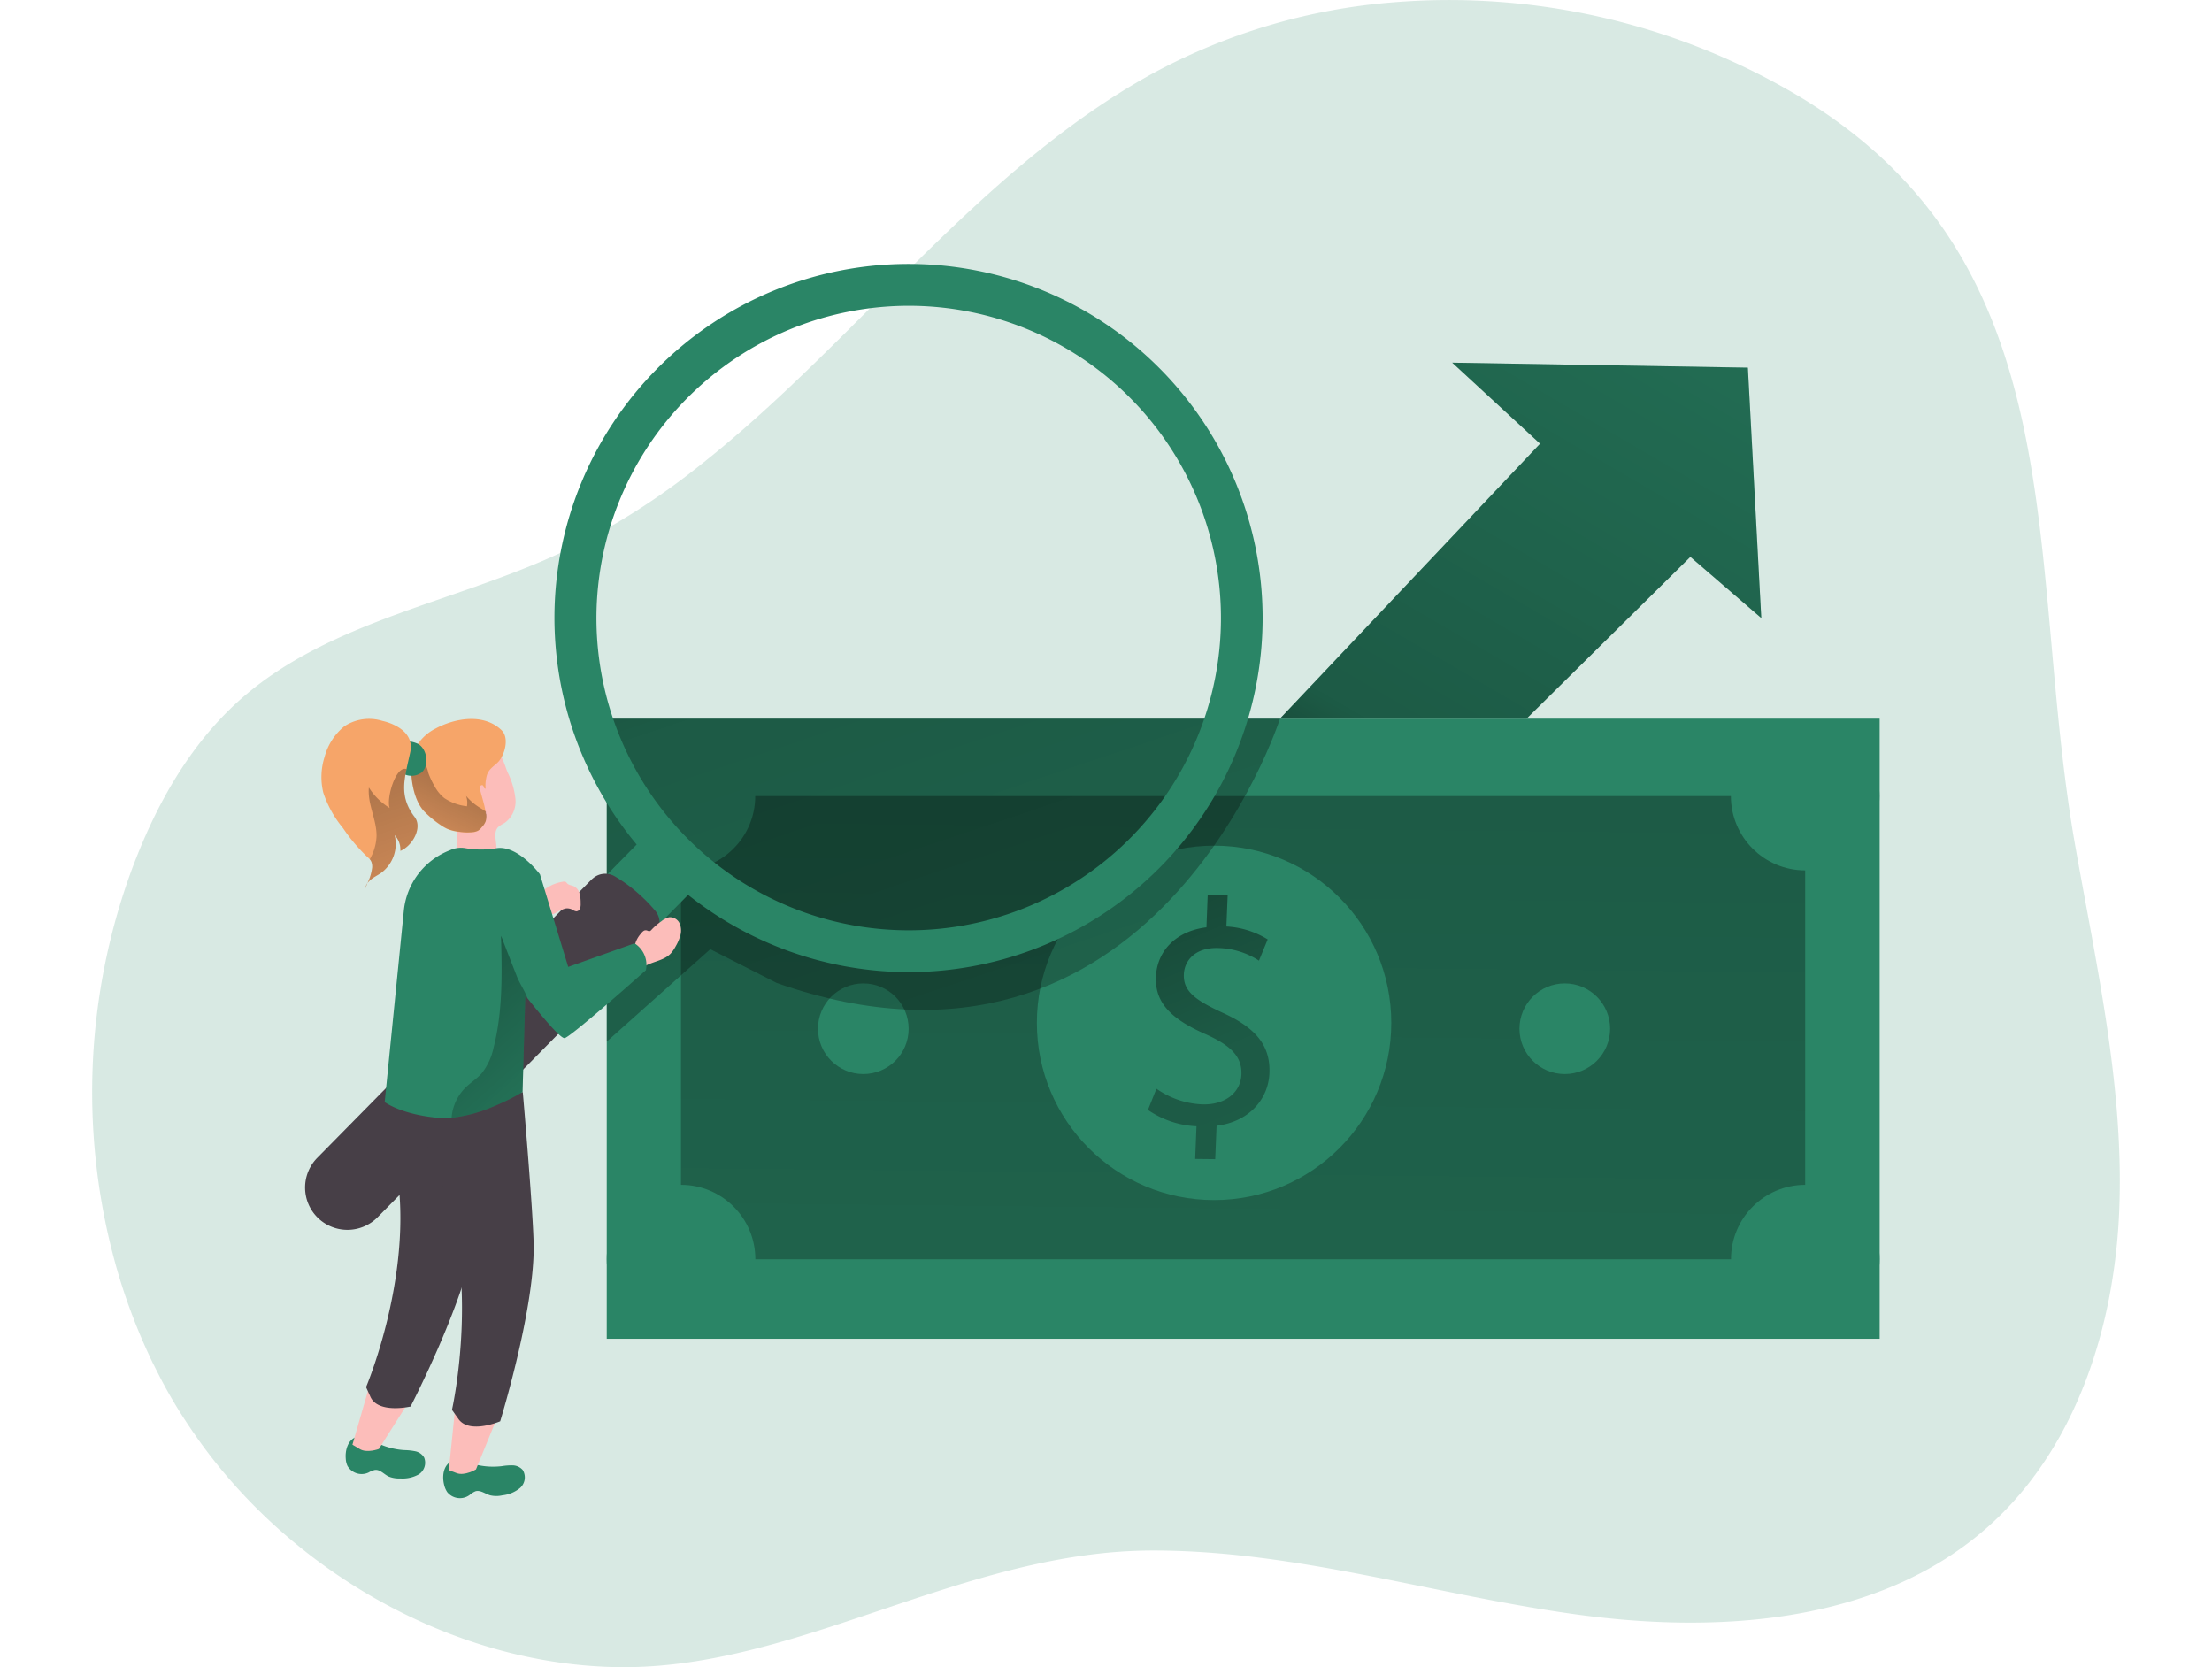 <?xml version="1.0" encoding="utf-8"?>
<svg xmlns="http://www.w3.org/2000/svg" xmlns:xlink="http://www.w3.org/1999/xlink" id="Layer_1" data-name="Layer 1" viewBox="0 0 372.22 306.04" width="406" height="306" class="illustration styles_illustrationTablet__1DWOa">
  <defs>
    <linearGradient id="linear-gradient" x1="213.67" y1="-33.96" x2="206.23" y2="656.73" gradientUnits="userSpaceOnUse">
      <stop offset="0.01"/>
      <stop offset="0.13" stop-opacity="0.69"/>
      <stop offset="0.25" stop-opacity="0.32"/>
      <stop offset="1" stop-opacity="0"/>
    </linearGradient>
    <linearGradient id="linear-gradient-2" x1="165.39" y1="67.88" x2="413.4" y2="651.93" xlink:href="#linear-gradient"/>
    <linearGradient id="linear-gradient-3" x1="118.99" y1="9.94" x2="296.62" y2="539.12" xlink:href="#linear-gradient"/>
    <linearGradient id="linear-gradient-4" x1="91.19" y1="156.85" x2="77.82" y2="185.68" xlink:href="#linear-gradient"/>
    <linearGradient id="linear-gradient-5" x1="70.91" y1="183.97" x2="71.76" y2="184.91" xlink:href="#linear-gradient"/>
    <linearGradient id="linear-gradient-6" x1="64.5" y1="142.93" x2="88.52" y2="212.38" xlink:href="#linear-gradient"/>
    <linearGradient id="linear-gradient-7" x1="76.13" y1="193.16" x2="115.93" y2="237.61" xlink:href="#linear-gradient"/>
    <linearGradient id="linear-gradient-8" x1="211.04" y1="204.54" x2="360.46" y2="-50.91" xlink:href="#linear-gradient"/>
  </defs>
  <title>6</title>
  <path d="M391.06,260.79c-3.24,16-10.38,31.11-22.58,41.71-19.85,17.26-48.82,19.25-74.89,15.69S242,306.4,215.66,306.43c-34.73,0-65.21,21.85-98.08,21.41-30.33-.4-60.19-17.6-77.44-42.2q-1.55-2.2-3-4.49c-.29-.45-.56-.91-.84-1.36-.74-1.23-1.44-2.45-2.11-3.69-.31-.56-.61-1.14-.9-1.71s-.64-1.24-.95-1.87c0-.06-.06-.1-.08-.15-.32-.63-.61-1.26-.91-1.91A107.51,107.51,0,0,1,24.74,252a118.44,118.44,0,0,1,3.41-70.37c.74-2,1.54-4,2.41-6,4.25-9.75,10.05-18.88,18.06-25.83,16.16-14,38.74-17.42,58.17-26.44A131.75,131.75,0,0,0,133,106.84c28.3-22.43,50.63-53.93,82.53-71.49a111,111,0,0,1,44.19-13.11,125.61,125.61,0,0,1,74.42,17.17c51.69,30.93,41.62,85.16,50.81,137.47,3.84,21.84,8.84,43.72,8.15,65.87A107.89,107.89,0,0,1,391.06,260.79Z" transform="translate(-20.95 -21.81)" fill="#2a8566" opacity="0.18" style="isolation: isolate;"/>
  <rect x="94.46" y="131.92" width="233.67" height="113.83" fill="#2a8566"/>
  <rect x="108.09" y="146.13" width="206.37" height="85.03" fill="url(#linear-gradient)"/>
  <circle cx="205.95" cy="187.76" r="32.53" fill="#2a8566"/>
  <path d="M223.43,234.55l.24-6a17,17,0,0,1-8.91-3l1.56-3.89a15.73,15.73,0,0,0,8.34,2.87c4.22.16,7.12-2.13,7.26-5.49s-2.09-5.34-6.37-7.3c-5.93-2.6-9.53-5.46-9.33-10.58.19-4.89,3.81-8.46,9.28-9.13l.23-6,3.66.14-.23,5.71a16,16,0,0,1,7.58,2.37l-1.6,3.9a14.23,14.23,0,0,0-7.35-2.31c-4.54-.18-6.35,2.47-6.44,4.82-.12,3.06,2,4.68,7,7,6,2.71,8.92,5.9,8.71,11.14-.18,4.66-3.6,8.9-9.7,9.66l-.25,6.13Z" transform="translate(-20.95 -21.81)" fill="url(#linear-gradient-2)"/>
  <circle cx="141.56" cy="188.84" r="8.32" fill="#2a8566"/>
  <circle cx="270.33" cy="188.84" r="8.32" fill="#2a8566"/>
  <circle cx="314.46" cy="146.13" r="13.64" fill="#2a8566"/>
  <circle cx="314.48" cy="231.13" r="13.64" fill="#2a8566"/>
  <circle cx="108.08" cy="146.13" r="13.64" fill="#2a8566"/>
  <circle cx="108.1" cy="231.13" r="13.64" fill="#2a8566"/>
  <path d="M239,153.73s-23.3,72.74-92.38,48.52l-12.2-6.2-19,16.95V153.73Z" transform="translate(-20.95 -21.81)" fill="url(#linear-gradient-3)"/>
  <path d="M105.81,135.26a65,65,0,1,1,65,65A65.11,65.11,0,0,1,105.81,135.26Zm7.71,0a57.32,57.32,0,1,0,57.32-57.32A57.38,57.38,0,0,0,113.52,135.26Z" transform="translate(-20.95 -21.81)" fill="#2a8566"/>
  <path d="M82.77,231.59a6.59,6.59,0,0,0,4.7-2l42.61-43.25a6.6,6.6,0,1,0-9.41-9.27L78.06,220.34a6.61,6.61,0,0,0,4.71,11.25Z" transform="translate(-20.95 -21.81)" fill="#2a8566"/>
  <path d="M62.35,245.33a7.79,7.79,0,0,0,11-.08l50.17-50.91a7.19,7.19,0,0,0,.76-.91,6.18,6.18,0,0,0,.36-.53,3.38,3.38,0,0,0-.32-3.9,28.86,28.86,0,0,0-3.17-3.23,27.09,27.09,0,0,0-4.25-3.09,3.45,3.45,0,0,0-4,.34l0,0a3.79,3.79,0,0,0-.43.39l-50.16,50.9A7.77,7.77,0,0,0,62.35,245.33Z" transform="translate(-20.95 -21.81)" fill="#473f47"/>
  <path d="M78.31,288a11,11,0,0,1,2,.22,2.46,2.46,0,0,1,1.58,1.14,2.54,2.54,0,0,1-1,3.1,6.07,6.07,0,0,1-3.38.74,5,5,0,0,1-2.17-.37c-.84-.42-1.55-1.3-2.48-1.19a3.9,3.9,0,0,0-1.15.46,3,3,0,0,1-3.9-1.22,3.69,3.69,0,0,1-.31-1.35c-.12-1.49.37-3.21,1.68-3.84,1.57-.75,2.53.13,3.78.84A13.23,13.23,0,0,0,78.31,288Z" transform="translate(-20.95 -21.81)" fill="#2a8566"/>
  <path d="M78.58,279.9l-5,7.89s-2.21.83-3.53,0l-1.32-.79,3.37-11.68Z" transform="translate(-20.95 -21.81)" fill="#fcbdba"/>
  <path d="M93.93,222.24s-2.05,22.61-3,28C88.83,261.79,79.4,280,79.4,280s-5.93,1.37-7.36-1.77l-.81-1.79s10.24-24.15,4.61-44.39a13.72,13.72,0,0,1-.33-1.81,38.73,38.73,0,0,1-.28-7.05Z" transform="translate(-20.95 -21.81)" fill="#473f47"/>
  <path d="M96.2,290.94a10.51,10.51,0,0,1,2-.14,2.54,2.54,0,0,1,1.79.85,2.6,2.6,0,0,1-.49,3.3,6.1,6.1,0,0,1-3.24,1.35,5,5,0,0,1-2.24,0c-.92-.27-1.79-1-2.69-.75a3.85,3.85,0,0,0-1.08.68,3,3,0,0,1-4.12-.52,4,4,0,0,1-.56-1.3c-.38-1.47-.21-3.28,1-4.15,1.43-1,2.55-.32,3.93.16A13.48,13.48,0,0,0,96.2,290.94Z" transform="translate(-20.95 -21.81)" fill="#2a8566"/>
  <path d="M95,282.74l-3.59,8.8s-2.06,1.24-3.53.69l-1.46-.55,1.26-12.3Z" transform="translate(-20.95 -21.81)" fill="#fcbdba"/>
  <path d="M121.68,193.2c.24-.32.55-.67.94-.62.23,0,.45.21.68.15a.77.77,0,0,0,.35-.27,11.21,11.21,0,0,1,1.82-1.56,3.25,3.25,0,0,1,1.42-.72,1.94,1.94,0,0,1,1.83,1,3.31,3.31,0,0,1,.23,2.24,8.35,8.35,0,0,1-.88,2.09,6.63,6.63,0,0,1-.92,1.34c-1.15,1.2-2.94,1.4-4.41,2.14a1.19,1.19,0,0,1-.51.17,1,1,0,0,1-.75-.54,5.62,5.62,0,0,1-1-2.75A4.71,4.71,0,0,1,121.68,193.2Z" transform="translate(-20.95 -21.81)" fill="#fcbdba"/>
  <path d="M107.38,183.66a.72.72,0,0,1,.52.05,1.42,1.42,0,0,1,.24.25c.31.34.82.35,1.23.53a2.11,2.11,0,0,1,1.06,1.35,6.61,6.61,0,0,1,.19,1.78,2.5,2.5,0,0,1-.1.94.78.78,0,0,1-.69.54,1.55,1.55,0,0,1-.69-.29,2.05,2.05,0,0,0-1.37-.22,7.25,7.25,0,0,0-1.72.8,1.76,1.76,0,0,1-1.8,0,2,2,0,0,1-.56-.8c-.5-1.08-1.06-2.32-.06-3.21A7.41,7.41,0,0,1,107.38,183.66Z" transform="translate(-20.95 -21.81)" fill="#fcbdba"/>
  <path d="M100,222.27s2,23,2,28.56c0,11.94-6.15,31.88-6.15,31.88s-5.69,2.44-7.68-.45L87,280.61s5.89-26-3.4-45.25a12.34,12.34,0,0,1-.64-1.75,39.41,39.41,0,0,1-1.56-7Z" transform="translate(-20.95 -21.81)" fill="#473f47"/>
  <path d="M97.21,163.57a14.47,14.47,0,0,1,1.44,4.87,4.86,4.86,0,0,1-2,4.44,5.86,5.86,0,0,0-1.16.74c-1.22,1.26.19,3.54-.53,5.17a3.94,3.94,0,0,1-3,2.08,6,6,0,0,1-3-.49,2,2,0,0,1-1.32-1.18,2.67,2.67,0,0,1,.17-1.27c.89-3.43-1.4-7-1-10.5.37-3,3.67-8.74,7.34-8.21C96.08,159.47,96.59,162.14,97.21,163.57Z" transform="translate(-20.95 -21.81)" fill="#fcbdba"/>
  <path d="M122.6,199.9s-14,12.47-14.95,12.47-5.39-5.57-6.79-7.31l-.4-.52-.5,17.73a42.3,42.3,0,0,1-5.37,2.66A27.06,27.06,0,0,1,86.93,227a13.19,13.19,0,0,1-2.51,0c-6.79-.62-9.77-2.89-9.77-2.89l3.5-35a13.29,13.29,0,0,1,8.48-11.23,4.72,4.72,0,0,1,2.79-.39,16.59,16.59,0,0,0,5.85,0c3.9-.52,7.88,4.81,7.88,4.81l5.19,17,12.17-4.33A4.68,4.68,0,0,1,122.6,199.9Z" transform="translate(-20.95 -21.81)" fill="#2a8566"/>
  <path d="M95.33,161.84c-.79.73-1.58,1.19-1.92,2.27a7.15,7.15,0,0,0-.24,2.48c-.14,0-.25-.11-.31-.25a.66.66,0,0,0-.19-.37.36.36,0,0,0-.5.21,1,1,0,0,0,0,.62c.33,1.33.77,2.62,1,4,0,.15,0,.32.08.47a3.08,3.08,0,0,1-.07,1.32,3.14,3.14,0,0,1-.72,1.09,2.47,2.47,0,0,1-.69.64,2.67,2.67,0,0,1-.8.25,9.85,9.85,0,0,1-2.71-.06,7.59,7.59,0,0,1-2.2-.57,8.91,8.91,0,0,1-1.25-.74,18.9,18.9,0,0,1-2.68-2.2c-2-1.87-2.66-5.61-2.62-8.23,0-.27,0-.55,0-.83h0a8.09,8.09,0,0,1,.56-2.39,8.56,8.56,0,0,1,3.91-4c3.5-1.89,8.71-2.85,12,.18a2.59,2.59,0,0,1,.44.51C97.45,157.78,96.56,160.7,95.33,161.84Z" transform="translate(-20.95 -21.81)" fill="#f6a569"/>
  <path d="M93.19,172.55a3.14,3.14,0,0,1-.72,1.09,2.47,2.47,0,0,1-.69.64,2.67,2.67,0,0,1-.8.25,9.85,9.85,0,0,1-2.71-.06,7.59,7.59,0,0,1-2.2-.57,8.91,8.91,0,0,1-1.25-.74,18.9,18.9,0,0,1-2.68-2.2c-2-1.87-2.66-5.61-2.62-8.23,0-.27,0-.55,0-.83h0c.75-.58,1.66-.91,2.31-.22a5.7,5.7,0,0,1,.84,2.05,15.22,15.22,0,0,0,1.18,2.48,7.14,7.14,0,0,0,1.73,2.09,9.21,9.21,0,0,0,4.17,1.51,3.72,3.72,0,0,0-.16-1.9A10.36,10.36,0,0,0,92,170c.4.26.83.5,1.23.8,0,.15,0,.32.08.47A3.08,3.08,0,0,1,93.19,172.55Z" transform="translate(-20.95 -21.81)" fill="url(#linear-gradient-4)"/>
  <path d="M80.66,158.31a5.41,5.41,0,0,0-1.59-.42.63.63,0,0,0-.59.14,5.06,5.06,0,0,0-1.61,3.06,2.68,2.68,0,0,0,0,1.51,2.07,2.07,0,0,0,.6.81,3.13,3.13,0,0,0,3.94.21C82.9,162.33,82.45,159.17,80.66,158.31Z" transform="translate(-20.95 -21.81)" fill="#2a8566"/>
  <path d="M71.13,184.85a1.87,1.87,0,0,1,.34-.91A8.65,8.65,0,0,0,71.13,184.85Z" transform="translate(-20.95 -21.81)" fill="#f6a569"/>
  <path d="M77.53,178a3.88,3.88,0,0,0-1.06-2.9,6.61,6.61,0,0,1-2.56,7c-.56.38-1.19.68-1.72,1.1a3.84,3.84,0,0,0-.71.74,8.91,8.91,0,0,0,.87-2.87A2.42,2.42,0,0,0,72.2,180a1.49,1.49,0,0,0-.29-.46,6.42,6.42,0,0,0-.59-.57A31.86,31.86,0,0,1,67,173.82a20.09,20.09,0,0,1-3.62-6.51,12.14,12.14,0,0,1,.24-6.57,10.83,10.83,0,0,1,3.61-5.6,8.22,8.22,0,0,1,7-1s6.05,1.17,5.12,5.7c-.24,1.14-.51,2.21-.71,3.23-.64,3.06-.83,5.72,1.49,8.74C81.63,173.7,79.78,177.06,77.53,178Z" transform="translate(-20.95 -21.81)" fill="#f6a569"/>
  <path d="M71.13,184.85a1.87,1.87,0,0,1,.34-.91A8.65,8.65,0,0,0,71.13,184.85Z" transform="translate(-20.95 -21.81)" fill="url(#linear-gradient-5)"/>
  <path d="M77.53,178a3.88,3.88,0,0,0-1.06-2.9,6.61,6.61,0,0,1-2.56,7c-.56.38-1.19.68-1.72,1.1a3.84,3.84,0,0,0-.71.74,8.91,8.91,0,0,0,.87-2.87A2.42,2.42,0,0,0,72.2,180a1.49,1.49,0,0,0-.29-.46,9.19,9.19,0,0,0,1.24-4.17c.09-3-1.69-5.93-1.4-9a11.67,11.67,0,0,0,3.81,3.75c-.65-1.65,1.09-7.82,3.09-7.13-.64,3.06-.83,5.72,1.49,8.74C81.63,173.7,79.78,177.06,77.53,178Z" transform="translate(-20.95 -21.81)" fill="url(#linear-gradient-6)"/>
  <path d="M100.86,205.06l-.4-.52-.5,17.73a42.3,42.3,0,0,1-5.37,2.66A27.06,27.06,0,0,1,86.93,227a8.7,8.7,0,0,1,2.53-5.52c.94-.93,2.11-1.65,3-2.65a11.29,11.29,0,0,0,2.19-4.76c1.7-6.66,1.53-13.63,1.36-20.49,1,2.57,2,5.17,3,7.7C99.57,202.57,100.4,203.74,100.86,205.06Z" transform="translate(-20.95 -21.81)" fill="url(#linear-gradient-7)"/>
  <polygon points="218.04 131.92 265.79 81.45 249.66 66.57 303.94 67.49 306.4 113.45 293.38 102.22 263.31 131.92 218.04 131.92" fill="#2a8566"/>
  <polygon points="218.04 131.92 265.79 81.45 249.66 66.57 303.94 67.49 306.4 113.45 293.38 102.22 263.31 131.92 218.04 131.92" fill="url(#linear-gradient-8)"/>
</svg>